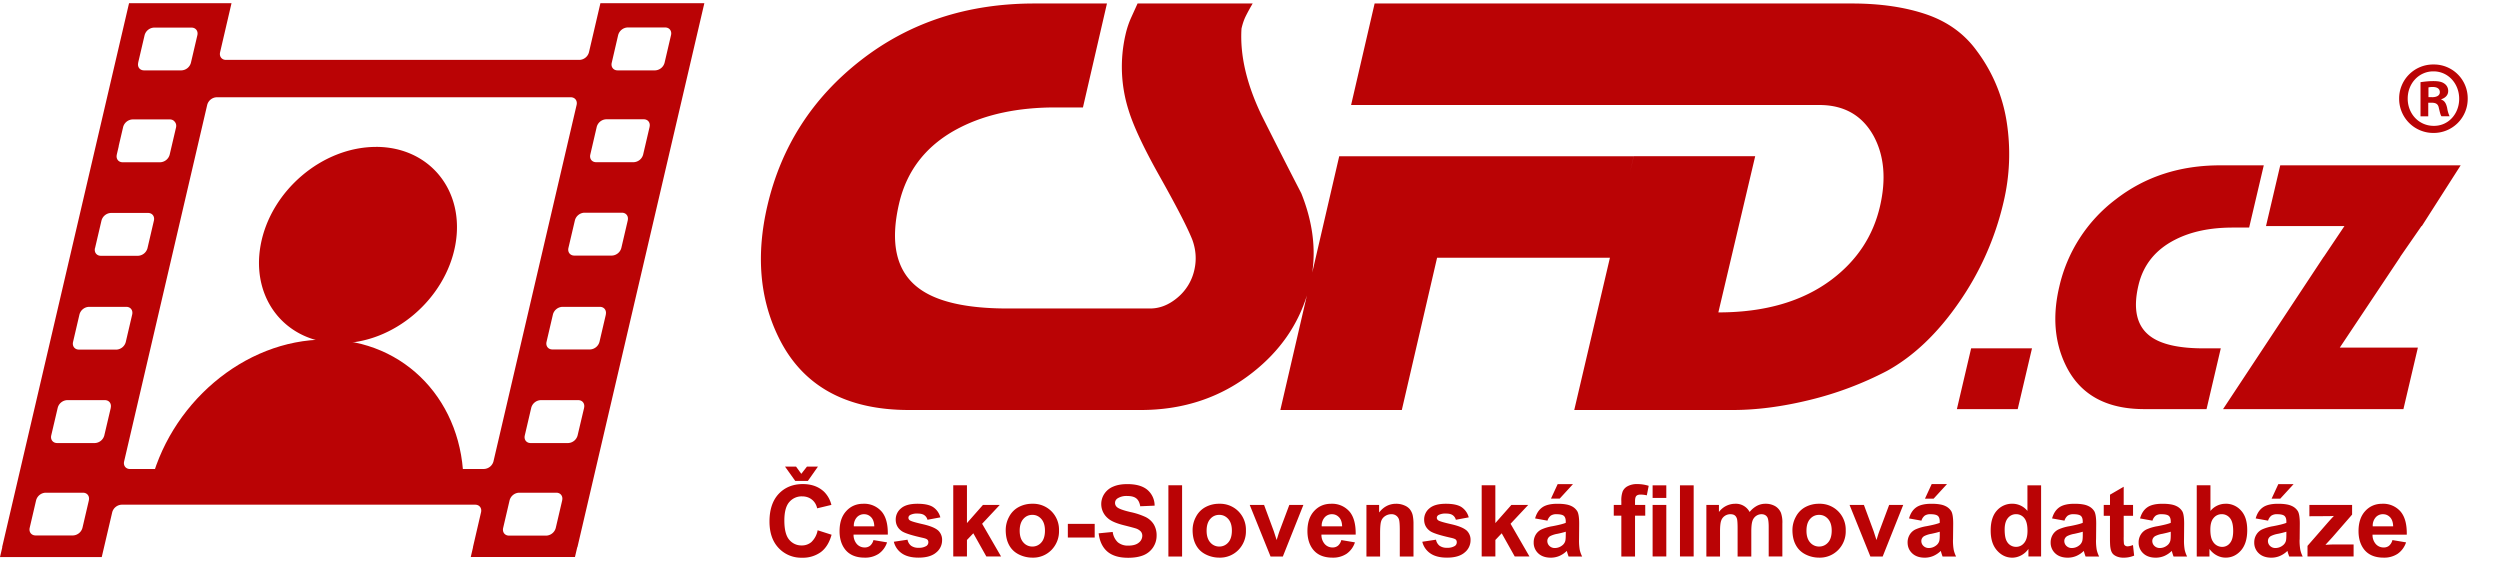 <svg width="73" height="17" viewBox="0 0 73 17" fill="none" xmlns="http://www.w3.org/2000/svg"><path fill-rule="evenodd" clip-rule="evenodd" d="M58.594 3.55a4.635 4.635 0 00-.867-2.058c-.36-.5-.85-.856-1.47-1.07-.622-.213-1.348-.32-2.178-.32h-13.94l-.687 2.964h13.673c.723 0 1.253.302 1.587.908.307.57.368 1.253.184 2.049-.2.867-.67 1.58-1.407 2.137-.851.642-1.955.962-3.313.962l1.076-4.562h-3.546l-.114.488.112-.485h-8.599l-.787 3.395c.108-.744 0-1.514-.32-2.313-.393-.76-.779-1.52-1.16-2.28-.44-.916-.635-1.76-.586-2.532.03-.13.068-.244.113-.339a5.89 5.89 0 01.213-.392h-3.361l-.182.401c-.073.16-.13.33-.17.508a4.187 4.187 0 00.09 2.208c.142.463.443 1.105.904 1.924.494.879.813 1.497.955 1.853.109.297.129.594.06.89a1.46 1.46 0 01-.488.802c-.251.213-.519.32-.803.32h-4.16c-1.2 0-2.062-.196-2.588-.587-.659-.486-.853-1.31-.583-2.473.23-.996.824-1.738 1.78-2.224.767-.39 1.696-.587 2.788-.587h.802l.701-3.035h-2.119c-1.958 0-3.647.552-5.066 1.657-1.42 1.105-2.33 2.525-2.733 4.26-.327 1.414-.224 2.68.313 3.796.687 1.438 1.963 2.157 3.827 2.157h6.763c1.257 0 2.351-.368 3.281-1.105.773-.61 1.297-1.357 1.572-2.238l-.775 3.343h3.547l1.03-4.446h5.047l-1.042 4.446h4.629c.7 0 1.45-.098 2.249-.294a9.938 9.938 0 002.253-.847c.775-.427 1.476-1.093 2.1-1.996a8.466 8.466 0 001.302-2.923 6.058 6.058 0 00.093-2.361zM62.79 9.82c-.396-.293-.512-.788-.348-1.486.14-.599.498-1.044 1.074-1.336.462-.236 1.02-.353 1.678-.353h.481l.427-1.817h-1.274c-1.178 0-2.194.331-3.049.994a4.427 4.427 0 00-1.649 2.555c-.199.848-.138 1.607.183 2.276.412.862 1.177 1.293 2.298 1.293h1.82l.416-1.774h-.503c-.72 0-1.239-.117-1.555-.353zm-5.65 2.126h1.777l.417-1.774h-1.777l-.416 1.774zm9.443-7.118l-.416 1.774h2.29l-.603.898h-.003l-2.938 4.446h5.267l.422-1.796h-2.28l1.767-2.65h-.004l.622-.898h.01l1.134-1.774h-5.267zM10.98 4.29c-1.57 0-3.078 1.282-3.369 2.865-.29 1.583.746 2.866 2.316 2.866 1.57 0 3.077-1.283 3.368-2.866.29-1.583-.746-2.866-2.316-2.866z" fill="#BA0305"/><path fill-rule="evenodd" clip-rule="evenodd" d="M9.502 9.915c-2.384 0-4.586 1.9-5.134 4.337-.037.164 2.116.014 4.155.014 3.835 0 5.008.083 5.01-.112.024-2.39-1.68-4.24-4.032-4.24z" fill="#BA0305"/><path fill-rule="evenodd" clip-rule="evenodd" d="M17.532.094l-.334 1.431a.299.299 0 01-.276.224H6.598c-.123 0-.2-.1-.171-.224L6.76.094H3.768L.062 15.978h.005L0 16.266h2.971l.305-1.305a.299.299 0 01.275-.224h10.325c.123 0 .2.1.17.223l-.236 1.018h.003l-.066.282h.004l-.001.004h3.039l.067-.286h.005L20.567.094H17.53zM4.034 1.832l.188-.803a.299.299 0 01.275-.223h1.095c.123 0 .2.1.171.223l-.188.803a.299.299 0 01-.275.223H4.206c-.123 0-.2-.1-.17-.223h-.002zM3.41 4.514l.055-.234c.001-.011.002-.023.005-.034l.125-.535a.299.299 0 01.275-.224h1.089c.064 0 .115.028.146.072.035.04.05.099.035.164l-.185.791a.299.299 0 01-.275.224H3.581c-.123 0-.2-.1-.17-.224h-.002zm-.635 2.731l.188-.803a.299.299 0 01.275-.224h1.085c.123 0 .2.1.171.224l-.187.803a.299.299 0 01-.276.224H2.945c-.123 0-.2-.1-.172-.224h.001zm-.18 7.365l-.187.802a.299.299 0 01-.275.223H1.039c-.123 0-.2-.1-.172-.223l.187-.802a.299.299 0 01.276-.223h1.093c.123 0 .2.1.171.223zm.64-2.702l-.189.806a.298.298 0 01-.275.223H1.668c-.123 0-.2-.1-.172-.223l.189-.806a.299.299 0 01.275-.224h1.102c.123 0 .2.1.171.224zm.164-1.7H2.305c-.124 0-.2-.1-.172-.223l.187-.801a.299.299 0 01.275-.224h1.093c.124 0 .2.1.172.224l-.187.801a.298.298 0 01-.275.224zm10.737 3.487H3.795c-.123 0-.2-.1-.17-.224L6.05 3.064a.299.299 0 01.276-.224h10.34c.123 0 .2.1.171.224L14.41 13.47a.299.299 0 01-.275.224zm2.28.915l-.188.806a.299.299 0 01-.276.224h-1.088c-.124 0-.2-.1-.172-.224l.188-.806a.299.299 0 01.276-.223h1.088c.124 0 .2.1.171.223zm.64-2.702l-.19.806a.298.298 0 01-.274.223h-1.098c-.123 0-.2-.1-.17-.223l.188-.806a.299.299 0 01.275-.224h1.097c.123 0 .2.1.171.224zm.635-2.724l-.186.797a.299.299 0 01-.275.223H16.13c-.123 0-.2-.1-.171-.223l.186-.797a.299.299 0 01.275-.224h1.097c.123 0 .2.1.172.224zm.64-2.75l-.188.806a.299.299 0 01-.275.223H16.77c-.123 0-.2-.1-.172-.223l.189-.806a.299.299 0 01.275-.223h1.097c.123 0 .2.1.171.223zm.637-2.728l-.188.806a.299.299 0 01-.275.224h-1.098c-.123 0-.2-.1-.17-.224l.187-.805a.299.299 0 01.276-.224h1.097c.123 0 .2.1.17.224h.001zm.438-1.875a.299.299 0 01-.276.224h-1.097c-.123 0-.2-.1-.17-.224l.187-.806a.299.299 0 01.276-.223h1.097c.123 0 .2.1.171.223l-.188.806zM71.285 2.91v-.012c.113-.037.202-.116.202-.237a.252.252 0 00-.102-.213c-.065-.049-.148-.08-.332-.08-.16 0-.285.02-.374.031v.997h.226V3h.107c.124 0 .184.048.202.152.03.121.047.206.077.243h.237a.899.899 0 01-.071-.243c-.03-.134-.077-.213-.172-.243zm-.268-.073h-.106v-.285a.54.54 0 01.124-.012c.142 0 .208.06.208.152 0 .103-.101.146-.226.146zm.048-.954h-.006a.992.992 0 00-1.004.996.997.997 0 001.004 1.003.993.993 0 00.998-1.003.986.986 0 00-.992-.996zm0 1.792c-.434 0-.76-.352-.76-.796 0-.443.326-.795.748-.795h.006c.428 0 .749.358.749.801 0 .444-.321.796-.743.79zM23.702 15.82a.423.423 0 01-.288.107.46.46 0 01-.37-.168c-.094-.111-.141-.298-.141-.561 0-.248.048-.428.144-.538a.473.473 0 01.375-.166c.112 0 .207.032.285.094.078.062.13.147.154.255l.416-.1a.818.818 0 00-.213-.383c-.16-.15-.366-.225-.62-.225-.292 0-.527.096-.707.287-.178.191-.268.46-.268.806 0 .327.088.585.267.774a.897.897 0 00.681.283.89.89 0 00.553-.165c.146-.11.25-.28.312-.506l-.407-.13a.62.62 0 01-.174.335l.001.001zm-.112-1.777l.294-.418h-.321l-.165.211-.153-.211h-.322l.298.418h.37-.001zm2.148.889a.671.671 0 00-.53-.222c-.2 0-.366.07-.496.212-.131.141-.197.336-.197.586 0 .209.05.382.15.519.125.17.32.256.581.256a.71.71 0 00.414-.114.65.65 0 00.242-.332l-.397-.067a.318.318 0 01-.097.164.245.245 0 01-.158.052.3.3 0 01-.23-.1.405.405 0 01-.096-.275h1c.006-.306-.056-.532-.186-.68zm-.806.436a.364.364 0 01.084-.258.277.277 0 01.216-.095c.081 0 .15.03.207.09.056.06.087.148.09.263h-.597zm2.452.114c-.084-.07-.233-.129-.445-.177-.212-.048-.336-.085-.373-.112a.087.087 0 01-.04-.072c0-.034.016-.06.046-.081a.435.435 0 01.226-.044c.083 0 .147.015.192.047a.23.23 0 01.092.134l.376-.07a.514.514 0 00-.207-.297c-.1-.067-.254-.1-.46-.1-.218 0-.378.044-.48.133a.417.417 0 00-.156.328c0 .145.06.258.18.34.085.058.29.123.61.194.07.016.115.033.134.052.02.02.029.045.029.075 0 .044-.018.08-.053.107a.397.397 0 01-.232.056.352.352 0 01-.22-.06.291.291 0 01-.103-.176l-.4.06a.575.575 0 00.235.34c.12.083.283.124.488.124.226 0 .397-.05.513-.149a.455.455 0 00.173-.356.37.37 0 00-.125-.297v.001zm1.81-.738h-.492l-.467.53V14.17h-.4v2.079h.4v-.482l.186-.195.38.677h.43l-.553-.955.515-.55v-.001zm.95-.034a.827.827 0 00-.401.097.674.674 0 00-.278.284.812.812 0 00-.098.384c0 .174.033.32.098.44.065.121.16.212.286.275a.877.877 0 00.396.093.747.747 0 00.556-.224.775.775 0 00.22-.567.761.761 0 00-.218-.56.755.755 0 00-.561-.222zm.263 1.13a.337.337 0 01-.262.119.339.339 0 01-.263-.12c-.071-.079-.107-.193-.107-.342 0-.15.036-.264.107-.344.07-.08.158-.119.263-.119.104 0 .191.04.262.12.07.079.106.193.106.34 0 .147-.035.267-.106.346zm.774-.145h.784v-.399h-.784v.399zm2.281-.593a2.053 2.053 0 00-.453-.15c-.205-.048-.334-.095-.387-.139a.16.16 0 01-.063-.126c0-.053.023-.097.067-.13a.483.483 0 01.287-.074c.122 0 .208.023.267.07.059.047.097.124.115.23l.42-.018a.604.604 0 00-.207-.458c-.133-.114-.33-.171-.59-.171-.16 0-.297.023-.41.072a.564.564 0 00-.26.21.54.54 0 00.102.715c.09.082.249.15.474.206.175.044.287.074.337.09a.349.349 0 01.15.09.19.19 0 01.044.127.255.255 0 01-.103.2c-.068.057-.17.086-.306.086a.454.454 0 01-.305-.097.502.502 0 01-.15-.302l-.41.04c.028.233.112.41.253.532.141.121.343.182.607.182.18 0 .331-.026.452-.076a.614.614 0 00.38-.566.617.617 0 00-.082-.332.589.589 0 00-.23-.211h.002zm.656 1.148h.399v-2.08h-.4v2.08zm1.483-1.54a.83.83 0 00-.401.097.674.674 0 00-.278.284.811.811 0 00-.098.384c0 .174.033.32.099.44.065.121.16.212.286.275a.876.876 0 00.395.093.75.75 0 00.557-.224.775.775 0 00.22-.567.763.763 0 00-.218-.56.755.755 0 00-.56-.222H35.6zm.264 1.13a.337.337 0 01-.262.119.339.339 0 01-.263-.12c-.07-.079-.107-.193-.107-.342 0-.15.036-.264.107-.344.07-.08.158-.119.263-.119.104 0 .19.04.262.12.07.079.106.193.106.34 0 .147-.035.267-.106.346zm1.495-.328c-.014.042-.029.085-.042.128-.005.02-.02.063-.04.129l-.083-.257-.284-.768h-.419l.608 1.506h.359l.6-1.506h-.411l-.288.768zm2.04-.58a.671.671 0 00-.531-.222c-.2 0-.365.07-.496.212-.13.141-.196.336-.196.586 0 .209.05.382.15.519.125.17.319.256.581.256a.71.71 0 00.414-.114.65.65 0 00.242-.332l-.398-.067a.314.314 0 01-.096.164.243.243 0 01-.158.052.3.3 0 01-.23-.1.402.402 0 01-.096-.275h1c.005-.306-.057-.532-.186-.68zm-.806.436a.363.363 0 01.084-.258.277.277 0 01.215-.095c.082 0 .15.03.207.09.057.06.087.148.09.263h-.596zm2.58-.49a.399.399 0 00-.166-.12.598.598 0 00-.24-.048c-.2 0-.366.085-.498.255v-.22h-.37v1.505h.399v-.682c0-.168.01-.284.03-.346a.282.282 0 01.113-.15.322.322 0 01.186-.057.22.22 0 01.221.151c.017.048.025.154.025.316v.769h.4v-.936a1.23 1.23 0 00-.023-.268.44.44 0 00-.078-.168h.001zm1.64.604c-.085-.07-.234-.129-.446-.177-.212-.048-.337-.085-.373-.112-.026-.02-.04-.044-.04-.072 0-.034.016-.06.046-.081a.435.435 0 01.226-.044c.083 0 .147.015.192.047a.233.233 0 01.092.134l.376-.07a.517.517 0 00-.207-.297c-.1-.067-.254-.1-.46-.1-.217 0-.377.044-.48.133a.417.417 0 00-.155.328c0 .145.06.258.179.34.086.058.29.123.612.194.07.016.114.033.134.052.019.02.028.045.028.075 0 .044-.017.08-.052.107a.398.398 0 01-.233.056.35.35 0 01-.219-.06.294.294 0 01-.103-.176l-.4.06a.574.574 0 00.235.34c.12.083.282.124.487.124.227 0 .398-.05.513-.149a.455.455 0 00.174-.356.37.37 0 00-.125-.297l-.002.001zm1.809-.738h-.491l-.468.53V14.17h-.399v2.079h.4v-.482l.185-.195.38.677h.43l-.552-.955.516-.55-.001-.001zm1.309-.608h-.448l-.196.424h.254l.39-.425zm.176 1.62l.004-.466c0-.173-.018-.292-.053-.357a.4.4 0 00-.184-.16c-.087-.042-.22-.063-.397-.063-.196 0-.344.035-.443.105-.1.07-.17.178-.21.323l.361.065a.297.297 0 01.097-.147.286.286 0 01.166-.041c.105 0 .177.016.215.048.037.033.056.087.056.164v.04c-.072.03-.201.063-.388.098a1.31 1.31 0 00-.317.093.395.395 0 00-.171.153.429.429 0 00-.06.227.42.42 0 00.133.32c.09.084.212.126.367.126a.63.63 0 00.249-.05.713.713 0 00.218-.148 1.602 1.602 0 00.052.165h.396a.845.845 0 01-.072-.202 1.586 1.586 0 01-.019-.293zm-.388-.15c0 .095-.005.16-.015.194a.247.247 0 01-.095.131.344.344 0 01-.206.071.219.219 0 01-.16-.06.195.195 0 01-.062-.145c0-.056.026-.104.078-.14a.742.742 0 01.218-.07 2.69 2.69 0 00.243-.061v.079zm1.813-1.412a.32.32 0 00-.15.153.743.743 0 00-.04.284v.113h-.221v.313h.221v1.193h.4v-1.193h.298v-.313h-.298v-.107c0-.076.012-.128.037-.155.025-.027.067-.04.124-.04.057 0 .12.007.183.022l.055-.278a1.118 1.118 0 00-.334-.051.564.564 0 00-.275.059zm.723.345h.4v-.368h-.4v.368zm0 1.71h.4v-1.505h-.4v1.506zm.8 0h.399v-2.078h-.4v2.079zm2.774-1.472a.551.551 0 00-.281-.067.525.525 0 00-.246.06.703.703 0 00-.214.18.454.454 0 00-.426-.24.592.592 0 00-.47.24v-.206h-.367v1.506h.399v-.732c0-.145.01-.248.032-.31a.27.27 0 01.106-.143.289.289 0 01.166-.05c.051 0 .092.01.122.031.03.021.051.053.066.095.014.042.021.137.021.284v.825h.4v-.724c0-.141.01-.245.032-.31a.284.284 0 01.107-.15.274.274 0 01.157-.051c.077 0 .134.028.17.085.028.043.042.14.042.289v.86h.399v-.962a.854.854 0 00-.041-.312.412.412 0 00-.172-.197l-.002-.001zm1.287-.067a.83.83 0 00-.402.097.674.674 0 00-.277.284.812.812 0 00-.099.384c0 .174.033.32.099.44.065.121.16.212.285.275a.876.876 0 00.396.093.748.748 0 00.556-.224.772.772 0 00.22-.567.761.761 0 00-.218-.56.756.756 0 00-.561-.222zm.263 1.13a.337.337 0 01-.262.119.339.339 0 01-.263-.12c-.07-.079-.106-.193-.106-.342 0-.15.035-.264.106-.344.071-.08.159-.119.263-.119.104 0 .192.04.262.12.07.079.106.193.106.34 0 .147-.035.267-.106.346zm1.496-.328c-.015.042-.03.085-.043.128l-.04.129-.083-.257-.284-.768h-.419l.608 1.506h.359l.6-1.506h-.411l-.287.768zm1.977-1.377h-.448l-.196.425h.253l.39-.425zm.175 1.62l.005-.465c0-.173-.018-.292-.053-.357a.393.393 0 00-.184-.16c-.087-.042-.22-.063-.398-.063-.196 0-.344.035-.444.105-.1.07-.169.178-.21.323l.362.065a.29.29 0 01.097-.147.286.286 0 01.166-.041c.105 0 .176.016.215.048.038.033.056.087.056.164v.04c-.072.03-.201.063-.388.098a1.31 1.31 0 00-.317.093.395.395 0 00-.171.153.43.43 0 00-.062.227c0 .13.045.235.135.32.09.084.211.126.367.126a.63.63 0 00.248-.05.713.713 0 00.219-.148 1.96 1.96 0 00.052.165h.395a.841.841 0 01-.071-.202 1.64 1.64 0 01-.02-.293h.001zm-.387-.15c0 .096-.005.16-.015.195a.247.247 0 01-.096.131.344.344 0 01-.206.071.219.219 0 01-.159-.06.195.195 0 01-.062-.145c0-.056.026-.104.078-.14a.74.74 0 01.217-.07c.111-.024.192-.044.243-.061v.079zm2.56-.686a.564.564 0 00-.437-.21.588.588 0 00-.456.2c-.12.133-.18.327-.18.582 0 .255.062.444.185.583.124.14.273.21.445.21.085 0 .17-.021.254-.064a.603.603 0 00.218-.191v.22h.37v-2.078h-.399v.748zm-.095.933a.293.293 0 01-.234.116.301.301 0 01-.27-.156c-.044-.072-.066-.188-.066-.349 0-.15.032-.261.095-.336a.3.3 0 01.239-.113.3.3 0 01.24.115c.062.076.093.2.093.373 0 .155-.032.272-.096.35zm2.099-.097l.004-.465c0-.173-.018-.292-.053-.357a.396.396 0 00-.184-.16c-.087-.042-.22-.063-.398-.063-.196 0-.344.035-.443.105-.1.07-.17.178-.21.323l.362.065a.297.297 0 01.096-.147.284.284 0 01.166-.041c.105 0 .177.016.215.048.037.033.056.087.056.164v.04c-.072.03-.201.063-.388.098a1.31 1.31 0 00-.317.093.395.395 0 00-.17.153.429.429 0 00-.062.227.42.42 0 00.134.32c.09.084.212.126.367.126a.63.63 0 00.249-.05.713.713 0 00.218-.148 1.602 1.602 0 00.052.165h.396a.845.845 0 01-.072-.202 1.586 1.586 0 01-.019-.293zm-.388-.15c0 .096-.005.16-.016.195a.251.251 0 01-.095.131.344.344 0 01-.206.071.219.219 0 01-.16-.06.195.195 0 01-.062-.145c0-.056.027-.104.078-.14a.742.742 0 01.218-.07c.11-.024.192-.044.243-.061v.079zm1.306.348a.114.114 0 01-.067-.02.088.088 0 01-.036-.05 1.5 1.5 0 01-.008-.214v-.607h.273v-.318h-.273v-.531l-.4.232v.3h-.183v.317h.182v.656c0 .141.005.235.014.28.01.066.029.118.056.156.026.038.07.07.127.094a.494.494 0 00.194.036.79.79 0 00.315-.06l-.034-.309a.514.514 0 01-.16.039zm1.65-.198l.004-.465c0-.173-.017-.292-.053-.357a.4.4 0 00-.184-.16c-.087-.042-.22-.063-.397-.063-.196 0-.344.035-.443.105-.1.07-.17.178-.21.323l.362.065a.29.29 0 01.096-.147.286.286 0 01.166-.041c.105 0 .177.016.215.048.037.033.057.087.057.164v.04c-.072.03-.201.063-.388.098a1.31 1.31 0 00-.317.093.395.395 0 00-.171.153.424.424 0 00-.062.227.42.42 0 00.135.32c.089.084.212.126.366.126a.63.63 0 00.249-.05.713.713 0 00.218-.148 1.602 1.602 0 00.052.165h.396a.841.841 0 01-.072-.202 1.584 1.584 0 01-.019-.293zm-.387-.15c0 .096-.005.16-.016.195a.251.251 0 01-.095.131.344.344 0 01-.206.071.219.219 0 01-.159-.06.195.195 0 01-.063-.145c0-.056.027-.104.079-.14a.74.74 0 01.217-.07c.11-.024.192-.044.243-.061v.079zm1.596-.895a.566.566 0 00-.437.21v-.75h-.4v2.08h.371v-.221a.61.61 0 00.217.19.554.554 0 00.255.064c.175 0 .324-.07.447-.208.122-.139.184-.337.184-.594 0-.257-.06-.44-.18-.572a.589.589 0 00-.457-.2zm.134 1.146a.283.283 0 01-.225.113.315.315 0 01-.276-.16c-.049-.073-.073-.19-.073-.345 0-.156.031-.264.095-.338a.3.3 0 01.238-.112.3.3 0 01.24.115c.063.076.094.2.094.372 0 .161-.03.28-.093.355zm1.858-1.72h-.447l-.196.424h.253l.39-.425zm.176 1.62l.004-.466c0-.173-.018-.292-.053-.357a.393.393 0 00-.184-.16c-.087-.042-.22-.063-.398-.063-.196 0-.344.035-.443.105-.1.07-.17.178-.21.323l.362.065a.29.29 0 01.097-.147.286.286 0 01.166-.041c.105 0 .176.016.214.048.038.033.057.087.057.164v.04c-.072.03-.202.063-.388.098a1.31 1.31 0 00-.318.093.395.395 0 00-.17.153.424.424 0 00-.062.227.42.42 0 00.134.32c.09.084.212.126.367.126a.63.63 0 00.248-.05.713.713 0 00.22-.148 1.318 1.318 0 00.053.165h.393a.85.85 0 01-.071-.202 1.641 1.641 0 01-.02-.293h.002zm-.388-.15c0 .095-.005.16-.015.194a.248.248 0 01-.096.131.344.344 0 01-.206.071.219.219 0 01-.159-.06.195.195 0 01-.062-.145c0-.056.026-.104.078-.14a.742.742 0 01.217-.07 2.69 2.69 0 00.243-.061v.079zm1.14.303l.202-.22.577-.663v-.282h-1.247v.33l.533-.003c.075 0 .137-.003.183-.006-.044.045-.113.12-.206.226l-.565.648v.31h1.346v-.35h-.618c-.026 0-.094.003-.206.01zm1.86.026a.244.244 0 01-.158.051.3.3 0 01-.23-.099.4.4 0 01-.096-.275h1c.005-.306-.057-.532-.186-.68a.67.67 0 00-.531-.222c-.2 0-.365.07-.496.212-.13.141-.196.336-.196.586 0 .209.05.382.15.519.125.17.319.256.581.256a.71.71 0 00.414-.114.654.654 0 00.243-.332l-.398-.067a.318.318 0 01-.097.164v.001zm-.394-.826a.277.277 0 01.215-.094c.082 0 .151.03.208.09.056.06.086.147.089.263h-.596a.363.363 0 01.084-.258z" fill="#BA0305"/></svg>